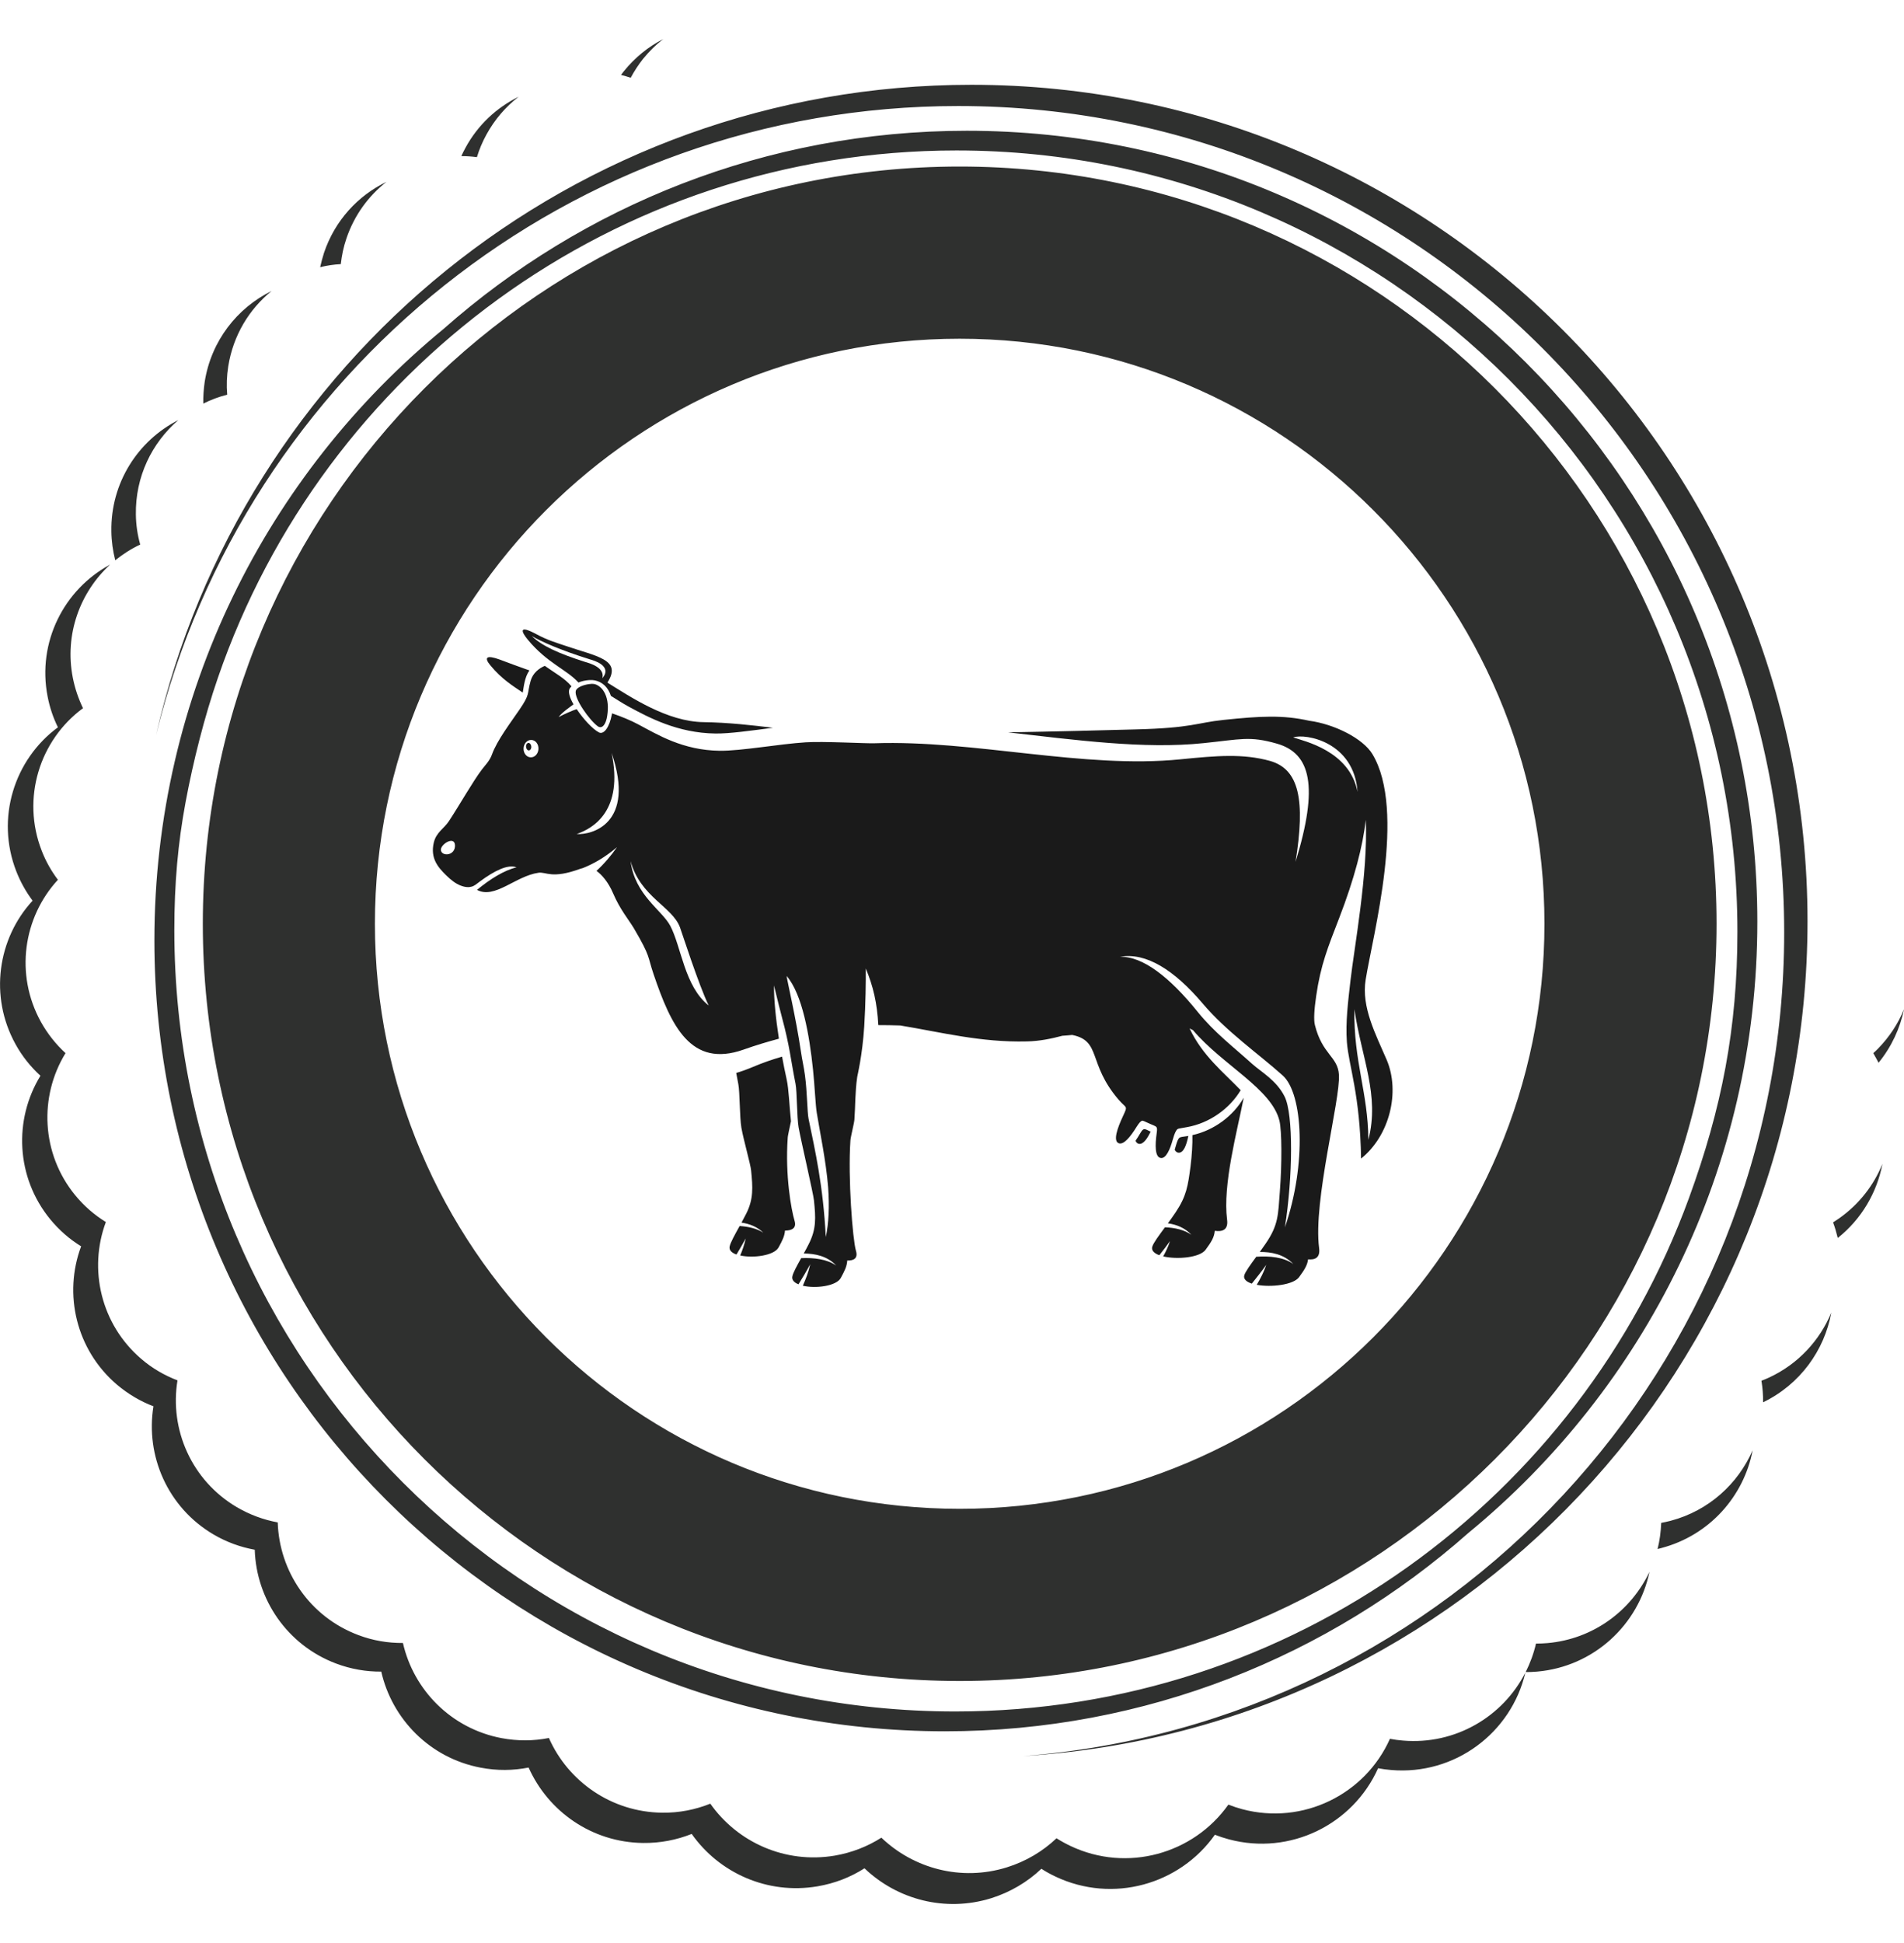 <svg xmlns="http://www.w3.org/2000/svg" width="150" height="153" viewBox="0 0 1624.1 1590"><style>.st50,.st51{fill-rule:evenodd;clip-rule:evenodd;fill:#2f302f}.st51{fill:#1a1a1a}</style><path class="st50" d="M378.3 247.2C227.8 370.9 131.7 558.5 131.7 768.5c0 372.4 301.9 674.3 674.3 674.3 171.2 0 327.5-63.9 446.5-169.1C1403 1150.1 1499 962.5 1499 752.5c0-372.4-301.9-674.3-674.3-674.3-171.2 0-327.5 63.9-446.4 169zm440.3 1152.7c-356.6 0-645.6-289-645.6-645.6s289-645.6 645.6-645.6 645.6 289 645.6 645.6-289.1 645.6-645.6 645.6zm0-146.8c-275.5 0-498.8-223.3-498.8-498.8s223.3-498.8 498.8-498.8 498.8 223.3 498.8 498.8-223.4 498.8-498.8 498.8zm622.1-265c-93.2 255.4-338.2 437.8-625.9 437.8-367.9 0-666.1-298.2-666.1-666.1 0-39.9 3.1-74.3 9.6-109.2 6.5-34.8 16-72.5 27.6-106.1C275.8 283 523.9 95 815.9 95c367.9 0 666.1 298.2 666.1 666.1 0 82.3-13.4 150.6-41.3 227zM873 1463.9c363.1-28.3 648.9-331.9 648.9-702.3 0-389.1-315.4-704.5-704.5-704.5-331.2 0-608.9 228.5-684.3 536.4C205.3 276 489.3 39 828.6 39c393.9 0 713.2 319.3 713.2 713.2 0 378.9-295.6 688.8-668.8 711.7zm163.3 67.1c-30.1 42.6-87.2 58.7-135.9 35.7-4.2-2-8.3-4.2-12.1-6.7-11.8 11.2-26.3 19.9-42.8 25.1-39.3 12.2-80.3 1.1-108.1-25.5-11.9 7.6-25.4 12.9-40.2 15.4-42.7 7.2-83.8-11.5-107.2-44.7-12.8 5.1-26.9 7.9-41.5 7.7-43.7-.5-80.9-26.9-97.6-64.3-13.1 2.6-26.9 2.8-40.9.1-43.4-8.2-75.6-41.5-84.8-81.9-12.8.1-25.9-2.1-38.6-6.9-41.8-15.8-68-54.9-69.3-97-12.1-2.2-24.1-6.5-35.3-13.1-39-23-58-67-51.1-109.2-11.1-4.2-21.6-10.4-31.2-18.5-34.9-29.8-45.7-77.3-30.5-117.9-9.8-6-18.7-13.7-26.4-23.1-29.3-35.8-31.2-85-8.3-122.3-8.3-7.6-15.6-16.6-21.3-27C-9.3 816.1-2 767 27.8 734.6c-5.6-7.5-10.3-15.8-13.9-25-17.7-45.3-1.8-95.3 35.5-122.8-4-8.1-7-16.9-8.8-26.3-9-46.2 13.9-91.2 53.3-112.4-25.7 23.6-39 59.6-31.8 96.4 1.8 9.2 4.8 17.9 8.7 26-37 27.2-52.7 76.8-35.2 121.6 3.5 9 8.2 17.3 13.8 24.7-29.6 32.1-36.8 80.7-14.6 121 5.7 10.3 12.9 19.3 21.1 26.8-22.7 36.9-20.8 85.7 8.2 121.1 7.6 9.3 16.5 16.9 26.2 22.9-15 40.2-4.3 87.2 30.2 116.7 9.4 8.1 19.9 14.1 30.9 18.3-6.9 41.7 11.9 85.3 50.6 108.1 11.1 6.5 22.9 10.8 34.9 13 1.3 41.7 27.2 80.4 68.6 96 12.6 4.8 25.5 6.9 38.2 6.8 9.1 40.1 41.1 72.9 84 81.1 13.8 2.6 27.5 2.5 40.5-.1 16.4 37.1 53.4 63.2 96.6 63.7 14.5.2 28.4-2.6 41.1-7.7 23.1 32.9 63.8 51.4 106.1 44.3 14.6-2.5 28-7.8 39.8-15.3 27.5 26.3 68.1 37.4 107 25.3 16.4-5.1 30.7-13.7 42.4-24.8 3.8 2.4 7.8 4.6 12 6.6 48.2 22.8 104.8 6.8 134.6-35.3 3.8 1.5 7.7 2.8 11.8 3.9 51.8 13.8 104.9-12.6 126-60 3.6.7 7.3 1.2 11.1 1.5 44.6 3.8 85.2-20.3 104.4-57.9-12 51.4-60.2 87.6-114.4 83-3.8-.3-7.5-.8-11.2-1.5-21.4 47.9-75 74.6-127.3 60.6-4.1-1.1-8.1-2.4-11.9-3.9zm265.1-138.7c3.8-7.6 6.8-15.7 8.8-24.3 3.2 0 6.5-.1 9.7-.4 39.2-3.4 71.5-27.7 87.1-60.8-9.4 45.2-47.5 80.9-95.9 85.1-3.3.3-6.5.4-9.7.4zm112.5-104.9c1.8-7.2 2.8-14.6 3.1-22.3 2.7-.5 5.4-1.1 8.1-1.8 32.5-8.6 57.4-31.5 69.9-60.1-7.5 39.1-36.6 72.4-77.7 83.3-1.1.3-2.3.6-3.4.9zm90-125.1c31.6-15.3 52.3-44.3 58.2-76.5-9.8 23.6-28.1 43.8-53.1 55.4-2.2 1-4.3 1.9-6.5 2.7 1 6.2 1.5 12.4 1.4 18.4zm63.7-140.1c20.5-16.3 33.5-39 38.1-63.2-7.3 18.1-19.8 34.4-37 46.5-1.7 1.2-3.4 2.3-5.1 3.4 1.6 4.3 2.9 8.8 4 13.3zm34.8-149.4c11.1-13.6 18.3-29.3 21.7-45.6-5 12.2-12.4 23.6-22.2 33.6-1.3 1.3-2.6 2.6-4 3.8 1.6 2.8 3.1 5.5 4.5 8.2zM565.7 0c-12.6 6.5-24.1 15.7-33.6 27.5-.8 1-1.6 2.1-2.4 3.1 2.8.7 5.6 1.5 8.3 2.4 3-5.6 6.5-11 10.6-16.2 5.2-6.3 10.9-12 17.1-16.8zM442.4 49.2c-11 8.5-20.4 19.3-27.5 32.3-3.4 6.2-6.1 12.6-8.1 19.2-4.4-.6-8.9-.9-13.3-.9 1.1-2.3 2.2-4.7 3.5-7 10.6-19.6 26.7-34.4 45.4-43.6zm-112.8 72.6c-15.3 12-27.4 28.4-34.1 48.2-2.5 7.3-4 14.6-4.8 21.9-6 .3-11.9 1.2-17.6 2.6.9-4.1 2-8.2 3.3-12.3 9.3-27.6 29-48.7 53.2-60.4zm-97.9 93c-19.2 15.5-32.8 37.9-37 64.2-1.3 8.2-1.6 16.3-.9 24.2-7.1 1.8-14 4.4-20.4 7.6-.1-6.1.3-12.3 1.2-18.5 5.5-34.9 27.6-63 57.1-77.5zm-79.6 110.1c-22.6 19.4-36.7 48.3-36.2 80.4.1 8.9 1.4 17.5 3.7 25.7-7.7 3.6-14.8 8.2-21.3 13.4-2-7.9-3.2-16.1-3.3-24.6-.7-41.3 22.6-77.4 57.1-94.9z"/><path class="st51" d="M418.3 534c9.8 11.9 19.5 17.7 27.6 23.2.9-4.8 1.5-13 5.7-18.9-1.2-.4-2.5-.9-3.7-1.3-8.1-2.8-11.7-4.3-21.5-7.9-11.8-4.3-13.6-1.7-8.1 4.9zm34.9 69.5c0 1.8-1.1 3.1-2.3 3-1.2-.1-2.2-1.6-2.2-3.4 0-1.8 1.1-3.1 2.3-3 1.2.2 2.2 1.7 2.2 3.4zm6.1 1.8c.2-4.1-2.5-7.6-6-7.7-3.5-.2-6.5 3-6.7 7.1-.2 4.1 2.5 7.6 6 7.7 3.5.2 6.5-3 6.7-7.1zm636.7 407.9c6.8-43.2 7.3-96.3-.2-111.5-7-14-19.9-20.9-27.8-28-15.8-14.3-32.1-26.6-46.4-44.3-23.9-29.6-46.7-47.4-66.3-47 22.4-3.8 46.2 11.2 70.5 39.8 20.6 24.3 47.8 43 68.4 61.5 17.2 15.4 20.5 75.3 1.8 129.5zm-391.6 8.2c-2.3-44.3-9.1-73.6-14.7-100.8-1.2-6.1-1.1-22.6-3.1-37.3-1.1-8.1-2.3-12.2-3.5-20.6-4.3-28.9-11.5-58.8-12.1-63.9 13.4 15.7 19.4 50.2 22.5 79.9 1.4 13.1 2.1 30.3 3.2 36.8 2.5 15.6 7.9 40.9 9.7 63.5 1.2 16.4.5 30.7-2 42.4zm-186.9-442c-1.7 7-4.9 8.4-7.5 6.6-7.2-5.2-20.3-23.7-18.9-30.1.7-3.2 6.5-5.2 11.1-5.9 3.4-.5 5.7-.4 8.8 1.8 5.8 4.2 7.3 11.7 7.5 17 .1 3.5-.3 7.3-1 10.6zm221 213c.1 11-.1 29.6-1.3 49.2-1.6 25.3-5.9 42.2-6 43.3-1.9 13.2-1.5 24.2-2.4 36.4-.2 3.1-3.2 14.6-3.4 17.8-2.2 31.8 1.9 84.4 4.7 93.9 2 6.7-2 8.6-7.4 8.4-.3 5-2.2 8.8-5.6 15-3.8 6.8-21.3 9.1-32.3 6.5 2.5-5.6 4.9-11.7 6.3-18.3-3.1 5.8-6.9 12.1-10 17.1-3.7-1.5-5.9-3.8-5.2-6.8.6-3.1 3.7-8.7 7.5-15.5 10.7-.5 22 .8 29.9 6.3-8-8.4-18.2-10.1-27.7-10.3 1.4-2.5 2.8-5.1 4.1-7.7 6.8-13.2 6.1-22.8 4.6-37.6-.5-5.5-11.2-51.5-13.1-62.2-1.5-8.7-1.3-30.5-2.6-37.1-4.2-20.9-4.8-31.5-11.6-56.7-1.1-4-3.7-14.5-6.8-27.2-.1 11.6 1.5 28 4.2 45.4-9.7 2.6-19.8 5.6-30.2 9.3-45 15.9-61.8-20.4-76.7-64.3-5.3-15.6-2.3-14.5-16.9-39.3-4.2-7-11.8-16-17.6-29.6-4.1-9.7-9.8-16.1-14.2-19.2 6.5-5.9 12.9-13.5 17.5-20.2-10.3 8.7-20 14.2-29.1 17.8-.8.2-1.6.4-2.4.7-24.1 8.8-28.9 2.4-35.4 3.3-19.5 2.7-37.5 22.8-52.5 14.6 11.2-9.2 22.9-16.6 33.7-19.2-7.5-2.9-19 3.1-30.8 11.7-3.6 2.7-5.2 4.2-7.7 4.8-2.2.6-5.3.6-9.5-1.1-4-1.6-7.8-4.5-12.1-8.7-6.7-6.6-13.6-14.3-10.5-27.7 2.1-9 8.8-12 13-18.5 9.4-14.3 20.3-33.7 28.2-44.1 2.6-3.4 6.5-7.2 8.4-12.5 4.3-12.1 16-27.3 23.6-38.5 9.2-13.5 6.2-12.8 9.4-24.3 1.9-6.9 7.4-10.9 12.1-12.9 9 6.4 17.1 10.6 22.8 17.5-.9.8-1.6 1.7-1.9 2.6-.9 2.8.5 7.3 3.6 12.7-3.3 2.6-9.5 6.6-12.7 10.9 4.6-2.5 11.7-5.6 15.4-6.8 5.6 8.4 13.6 17 18.9 19.8 4.1 2.2 9-3.9 11.1-15.3.1-.3.1-.6.2-.9 7.9 2.7 16.2 6.1 22.3 9.4 16.6 8.8 38 22.1 69.5 22.5 18.5.2 50.8-5.8 73.4-7.2 14.8-1 52.1 1.1 58.6.8 84.8-2.9 178.7 22 261 13.7 30.9-3.1 53.3-5 76.2 1.3 25.2 7 30.4 33.5 22 86.1 19.9-64.7 12.9-92.6-16-100.8-23.4-6.7-30.9-3.6-62.5-.4-50.7 5.3-109.3-2.7-166.8-9.2 40.5-.7 79.2-1.7 108.6-2.5 48.9-1.2 52.2-5.7 75.3-8.1 31.5-3.3 50.7-4.3 73 .7 21.7 2.9 46 15.2 54 28.5 29 48.3.4 153.9-5.8 192.3-3.8 23.4 8.7 46.8 17.9 68.2 11.7 27.4 2.6 64.7-21.8 84.3-.9-54.8-10.4-78.5-12.1-99.2-1.3-16.9 1.1-35.2 3-52.2 3.1-27.6 15.2-92.2 13.1-137.4-2.5 22.4-9.7 50.1-22.7 83.8-9.5 24.6-15.8 39.9-19.6 66.4-1.7 11.5-2.2 20.4-1.1 24.7 6.3 25.3 19.5 26.8 20.5 42.3 1.4 21.3-22.2 107.9-16.9 147.9 1.1 8.4-3.7 10.2-9.4 9.6-.7 5.2-3.1 8.9-7.7 15.2-4.8 6.6-23.9 8.8-36.1 6.5 3.1-5.2 6.1-10.9 8.1-17-3.8 5.4-8.4 11.1-12.3 16-4.6-1.5-7.4-3.9-6.4-7.2 1-3.1 5.2-8.9 10.2-15.7 11.3-.8 23.4.3 31.6 6.2-8.3-8.6-19-10.3-28.6-10.3 1.6-2.2 3.2-4.5 4.8-6.8 11.2-16.2 10.8-24.8 12.3-44.6 1.9-24.4 1.7-51.7-.3-60.3-6.6-27.4-48.4-47.5-73.8-77.4-.9-.5-1.9-1-2.9-1.5 11 23.3 28.9 37.4 43.6 52.7-9.4 15.7-26.5 28.1-45.9 31.5-6.7 1.2-7.7 1.1-8.6 2.3-.7 1-1.8 2.5-3.3 7.9-2.5 9.1-6 16.8-10.4 16.1-5-.8-4.9-10.9-3.4-21.5.4-3.1.3-3.9-.2-4.7-.8-1.3-2.9-1.6-8.2-4.1-3.5-1.6-3.8-1.7-4.5-1.3-.8.4-2 1.4-4.2 4.9-5.3 8.6-11.1 15.8-15.4 14.1-4.9-2-1.1-12.9 3.8-23.3 4.2-9.1 2.9-6-3.9-13.9-26.5-30.9-14.4-50-39.5-55.1-2.8.3-5.6.5-8.4.7-9.8 2.6-19.8 4.6-30.2 4.8-39.2 1-73-7.8-108.1-13.6-6.1-.2-12.3-.3-18.7-.3-1-18.6-4.3-33.1-10.7-48.3zm267 157.1c4 .1 6.5-6.2 8.1-14.1l.1-.2c-5.6.9-6.7.8-7.7 1.6-.9.8-1.8 2.3-3.3 7.8-.2.8-.4 1.6-.7 2.4.9 1.6 2 2.5 3.5 2.5zm55.4-46.9c-8.9 15.5-25.2 27.8-43.8 31.9.2 7.5-.4 17.1-1.6 26.8-2.2 16.5-3.4 25.1-12.6 38.9-2.2 3.3-4.5 6.5-6.7 9.5 7.1 1 14.2 3.6 20.1 9.8-6.1-4.3-14.2-6.1-22.6-6.4-5.3 7.2-9.8 13.2-10.8 16.5-1 3.2 1.6 5.7 6 7.3 3.1-3.9 6.3-8.1 9.1-12-1.5 4.6-3.5 8.9-5.8 13 11.9 2.8 31.3 1.1 36.2-5.7 4.9-6.7 7.3-10.5 7.8-16.1 6.1.9 11.7-.5 10.5-9.5-3.8-29.9 8.4-74.5 14.2-104zm-386.2 20.1c-1.3-11.8-1.8-27.4-3.7-35.8-1.4-6.3-2.7-12.8-3.9-19.3-8.4 2.4-16.7 5.3-24.7 8.7-5.2 2.2-10 3.9-14.4 5.2.6 3.3 1.2 6.5 1.8 9.6 1.3 6.6 1.1 28.4 2.6 37.1 1.9 10.7 7.8 31 8.3 36.5 1.4 14 2.2 24.3-4.2 36.8-1.3 2.6-2.7 5.2-4 7.6 6.6 1 13.1 3.3 18.6 8.6-5.5-3.6-12.7-5.2-20.2-5.7-4.2 7.6-7.8 14-8.5 17.4-.7 3.2 1.8 5.5 5.8 6.9 2.6-4.3 5.4-9.1 7.9-13.7-1.1 5.1-2.8 10-4.7 14.5 11.1 2.5 28.9.1 32.7-6.8 3.3-6 5.1-9.6 5.5-14.4 5.7 0 10-2 8.2-8.2-2.9-9.6-8.1-38.7-5.9-70.5 0-2.3 1.9-9.8 2.8-14.5zm296.6 19.2c3.6.8 7.1-3.9 10.2-10.4l-.3-.1c-5-2.3-5.6-3.5-8.5 1.4-1.3 2.3-2.7 4.4-4.1 6.5.6 1.3 1.4 2.3 2.7 2.6zM513.8 545c8.9-10.7-7.4-15.2-10.5-16.1-25.5-7.9-42.2-15.5-49.7-19.9 8.9 8.6 23.2 14.9 45.3 22 3.3 1 17.4 4.5 14.9 14zm-63.5-32.8c-5.9-7.1-8-13 7.2-4.8 9.7 5.2 15.7 6.8 24.5 9.8 26.6 9.2 49 11.6 36.1 31.5 20.2 12.5 51.1 33.3 82 33.7 21.2.3 42 2.7 59.2 4.8-18.3 2.4-37.4 5.1-49.1 4.9-32.2-.4-56.9-13.7-73.9-22.9-6.6-3.6-11.3-6.9-15.2-9.2-2.4-7.5-7.4-11.9-13.7-13.2-2.9-.6-6-.3-9.5.4-1.6.4-3.1.8-4.5 1.4-10.2-11.2-26.6-16.5-43.1-36.4zm-62.2 175.1c-.4-8.6-13.6-.1-11.9 4.9 1.7 5 12.3 3.7 11.9-4.9zm133.6-78.7c10.2 48.9-15.2 64.2-29.8 69.2 12.7.9 50.5-8.6 29.8-69.2zm16.2 92.3c3.6 28.9 26.7 41.7 33.8 55.1 9.5 17.9 12.1 51.7 32.8 68-8.5-17.5-22.7-61.8-24.4-66.4-6.4-17.9-33.9-26.1-42.2-56.7zm620.1-59c-3-42.8-44.3-50-54.9-46.5 9.1 3.2 48 11.2 54.9 46.5zm-2.7 185.2c-.8 44.6 11.7 71.2 11.9 111.4 9.9-38.1-5.9-69.8-11.9-111.4z"/></svg>